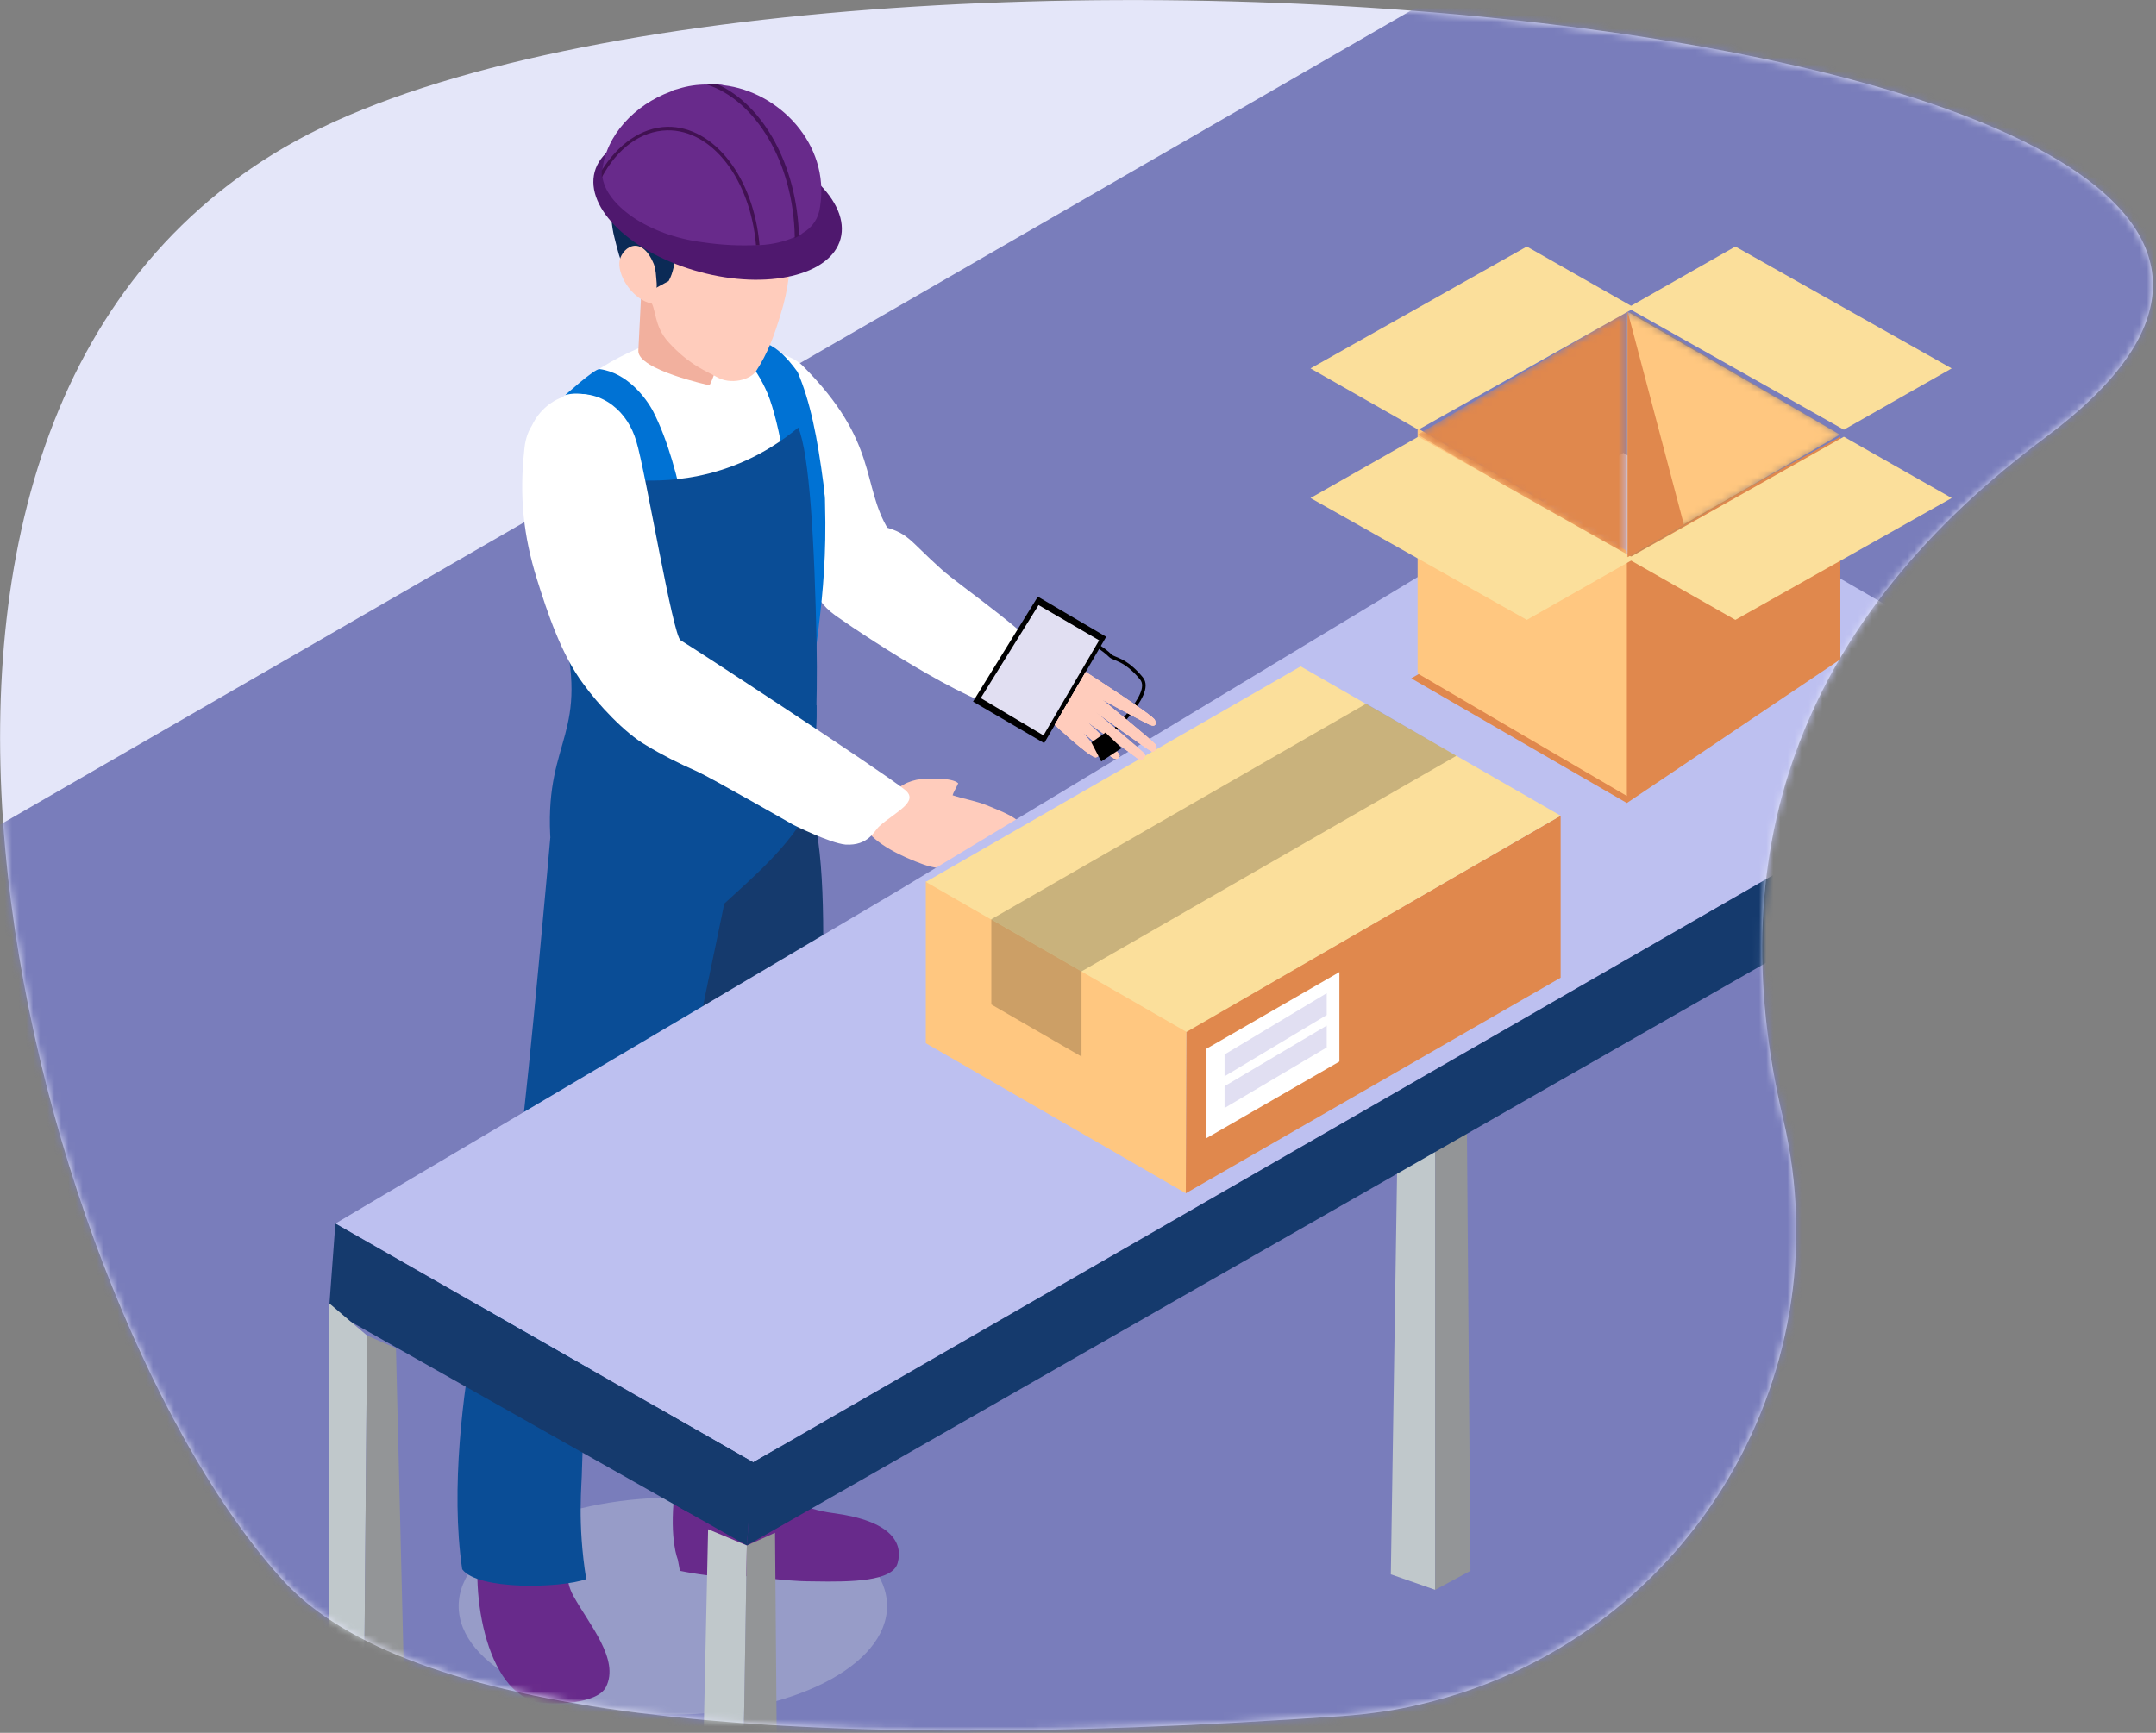 <?xml version="1.0" encoding="utf-8"?>
<!-- Generator: Adobe Illustrator 17.1.0, SVG Export Plug-In . SVG Version: 6.00 Build 0)  -->
<!DOCTYPE svg PUBLIC "-//W3C//DTD SVG 1.1//EN" "http://www.w3.org/Graphics/SVG/1.1/DTD/svg11.dtd">
<svg version="1.1" id="Livello_1" xmlns="http://www.w3.org/2000/svg" xmlns:xlink="http://www.w3.org/1999/xlink" x="0px" y="0px"
	 viewBox="0 0 306 246" enable-background="new 0 0 306 246" xml:space="preserve">
<rect x="0" y="0" width="306" height="246" fill="#808080" stroke="none"/>
<title>packing</title>
<desc>Created with Sketch.</desc>
<g id="Page-1_1_">
	<g id="Homepage_1_" transform="translate(-131, -661)">
		<g id="packing" transform="translate(131, 661)">
			<g id="Page-1">
				<g id="Homepage">
					<g id="Group-25">
						<g id="Group-18">
							<g id="Mask">
								<path id="path-1_1_" fill="#E4E6F9" d="M40.4,20.9c70.3-41,330.3-18.7,249.9,41.2c-34.1,25.4-46.5,57.6-37.2,96.8
									c8.7,37.1-14.2,74.2-51.3,83c-3.6,0.9-7.3,1.4-11.1,1.7c-83.1,5.8-133.2-0.6-150.3-19C5.9,187.2-29.9,61.9,40.4,20.9z"/>
							</g>
							<g id="Clipped">
								<g id="path-1_2_">
								</g>
								<defs>
									<filter id="Adobe_OpacityMaskFilter" filterUnits="userSpaceOnUse" x="-107.8" y="-17.4" width="613.8" height="361.4">
										<feColorMatrix  type="matrix" values="1 0 0 0 0  0 1 0 0 0  0 0 1 0 0  0 0 0 1 0"/>
									</filter>
								</defs>
								<mask maskUnits="userSpaceOnUse" x="-107.8" y="-17.4" width="613.8" height="361.4" id="mask-2">
									<g filter="url(#Adobe_OpacityMaskFilter)">
										<path id="path-1" fill="#FFFFFF" d="M40.4,20.9c70.3-41,330.3-18.7,249.9,41.2c-34.1,25.4-46.5,57.6-37.2,96.8
											c8.7,37.1-14.2,74.2-51.3,83c-3.6,0.9-7.3,1.4-11.1,1.7c-83.1,5.8-133.2-0.6-150.3-19C5.9,187.2-29.9,61.9,40.4,20.9z"/>
									</g>
								</mask>
								<g id="Group" mask="url(#mask-2)">
									<g transform="translate(-107, -17)">
										<g id="Group-22">
											<polygon id="Fill-1" fill="#153A6D" points="0,196.5 0,203.7 272.3,361 613,164.3 613,157 340.7,7 											"/>
											<polygon id="Fill-2" fill="#797DBB" points="340,-0.4 -0.8,196.3 271.5,353.6 612.2,156.9 											"/>
										</g>
										<g id="Group-53" transform="translate(171, 28)">
											<path id="Fill-1_1_" opacity="0.289" fill="#E2E7E8" enable-background="new    " d="M1.1,217
												c0,8.5,13.6,15.4,30.4,15.4s30.4-6.9,30.4-15.4s-13.6-15.4-30.4-15.4C14.7,201.7,1.1,208.5,1.1,217"/>
											<path id="Fill-3" fill="#FFCCBC" d="M78.7,80.6c3.2,1.1,6.2,2.7,9.1,4.4c-2,2.4-5.2,5-8.4,4.2c-1.5-0.4-3.1-1.1-4.5-1.7
												c-2.9-1.3-2.4-2.2-3.1-5.1L78.7,80.6z"/>
											<path id="Fill-5" fill="#FFFFFF" d="M84.5,83.6c-1.8,0.8-3.3,3.5-4,6.3c-4.8,0.5-20.8-9.9-25.9-13.5
												c-3.9-2.8-4.1-6.4-1.4-8.8c3.9-3.6,2.3-5.2,7.5-4c4.3,1,4.1,1.9,8.9,6.2c2.5,2.3,14.2,10.2,15.3,13.4L84.5,83.6z"/>
											<path id="Fill-7" fill="#FFFFFF" d="M49.9,40.9c-3.3-3.3-14-3-16.1,2c-1.6,1.2-1.9,8.3,1.3,11.1
												C40,65.7,52.6,74.4,52.6,74.4s13.2-3.9,9.5-10.2C58.2,57.8,60.8,51.8,49.9,40.9"/>
											<path id="Fill-9" fill="#FFFFFF" d="M16.4,73.8c0.5,6.1,2.1,20,1.9,29c-0.8,5.7,3.3,8.1,9.7,8.6
												c8,0.7,20.6-4.4,20.1-12.6c-0.3-4.6-0.9-20.3-1-34.9c0-0.5,0-2.8,0-3.3c0-2.1-0.4-6.3-0.7-8.2c-0.5-4.2,2.7-8.1,1.1-10.7
												c-0.8-1.3-4.9-4.5-10.1-5.3c-2.1-0.3-4.4-0.2-6.7,0.5c-8.4,2.8-12.8,6.2-18.6,12.1l1.7,6.1
												C15.5,60.4,15.6,62.7,16.4,73.8"/>
											<path id="Fill-11" fill="#FFFFFF" d="M50.4,105.9H37.7c-1.2-14.3-1.9-28.6-1.6-42.4c0.1-2.3,0.1-4.6,0.3-6.9
												c0.4-8.6,3.3-7,3-20.8c0.7,0.3-1.5,0-0.7,0.3c1.3,0.5,2.8,0.9,4.3,1.4c2.1,0.7,4,1.5,5.2,2.7c3.4,3.5,3.8,6.7,3.9,8
												c0.9,13.2-2.3,39.1-1.7,50C50.4,100.8,50.4,103.3,50.4,105.9"/>
											<path id="Fill-13" fill="#0072D4" d="M21.1,41.4c-0.7-0.1-5,3.8-4.9,3.7c1.8-0.6,6.1-0.2,8.1,3.8
												c4,8.1,5.9,39.1,6.3,50.4l5.6,3.1c-0.1-1.7,0.7-39-7.5-55C27.7,45.5,25,41.9,21.1,41.4"/>
											<path id="Fill-15" fill="#0072D4" d="M37.9,38.1c0.5-0.3,0.9-0.2,1-0.2c1.4,0.2,3.8,2.2,5.7,6.2
												c3.7,7.5,5.6,34.8,6.2,47.7c0.3-9.5,2.7-17.2,2.3-31.2c0-0.5,0-1.1-0.1-1.6c0-0.4,0-0.7-0.1-1.1C52,51,51,46,49.2,41.8
												c-3.3-4.5-4.9-4.4-9.9-5.3C38.4,37.3,37.8,37.9,37.9,38.1"/>
											<path id="Fill-17" fill="#0A4D96" d="M19.2,125.2c9.8,2.4,19.9,2.9,29.8,1.6c1.4-11.7,3.2-29.9,2.9-46.3v-0.1
												c-0.3-14.5-1-26.9-2.6-30.7c-10,8.3-20.3,7.5-22.7,7.5c1.2,6-7.9,19.2-10.1,18.3c0.2,1.9,0,5.2,0.3,7.2
												c1.8,12.5-4.8,13-2.1,30.7C14.5,114.2,18.1,118.3,19.2,125.2"/>
											<path id="Fill-19" fill="#F2B09E" d="M27.4,22.8l-0.8,16c-0.1,2.7,10.1,4.9,10.1,4.9s1.1-1.9,1.2-4.6c0-0.2,0-0.5,0-0.7
												l-1.6-15.2c-0.2-2.1-2.1-3.6-4.2-3.4C30.1,20,27.4,20.9,27.4,22.8"/>
											<path id="Fill-21" fill="#FFCCBC" d="M28.2,31.6c1,1.1,0.5,3.6,2.7,6c3,3.3,5.6,4.2,6.8,4.9c2,1.2,4.8,0.4,5.6-0.8
												c1.7-2.6,2.6-5.1,3.5-8.1c2.2-6.9,1.4-14.1,0.9-17.5c-2.9-7.2-7.6-8.7-16-7.7C22,9.8,20.2,22.6,28.2,31.6"/>
											<path id="Fill-23" fill="#0B2A56" d="M33.3,20.8c-1.5,2-1.1,5.8-2.4,8.1c-1.7,0.9-3.4,1.9-3.4,1.9
												c-2.8-2.1-3.4-4.5-4.3-8.1c-0.8-3.1-0.6-7.5,0.8-9.2L33.3,20.8z"/>
											<path id="Fill-25" fill="#38201C" d="M47.3,22.2c-8,2.2-19.5,1.8-23.5-7.3C23.8,7,36.5,3.7,44,9.2
												C50,13.5,50.4,21.3,47.3,22.2"/>
											<path id="Fill-27" fill="#FFCCBC" d="M28.8,26.5c-1.9-4.6-4.8-2.1-4.9-0.2c-0.1,2.2,2.1,5.3,4.6,5.8
												c0.3,0.1,0.8-2.1,0.7-2.9C29.1,28.1,29.1,27.3,28.8,26.5"/>
											<path id="Fill-29" fill="#682A8B" d="M31.7,201.2c-0.7,6.4,0.5,9.2,0.5,9.2l0.3,1.6c0,0,4.7,1,7.4,0.8
												c3.1-0.3,6.2,0.7,11.6,0.7c5.4,0.1,11.2,0,11.9-2.6c0.8-2.8-0.8-6-9.2-7.1c-8.3-1.1-10.7-6.5-10.7-6.5L31.7,201.2z"/>
											<path id="Fill-31" fill="#153A6D" d="M25.8,113c-0.2,9,2.9,11.2,4.7,20.1c1.3,6.1,3.3,19,1.8,25.1
												c-2.4,9.4-4.9,15.4-2.2,43.1c7.1,6,13.7,3.3,17.5,0c-3.9-21.8,2.2-35.2,2.7-38.9c1.3-9.5,4.6-49.1,0.7-58.8
												s-14.5,4-22.7,7.3L25.8,113z"/>
											<path id="Fill-33" fill="#682A8B" d="M4.6,205.7c-2.2,6.8-0.3,23,7.5,24.9c2.4,0.5,8.7,0.3,9.9-2.1
												c2-3.9-2.4-8.9-4.6-12.9c-1.4-2.5-0.8-4.7-0.5-7.4c0.3-3.6-2.8-2.9-5.5-3.3L4.6,205.7z"/>
											<g id="Group-37" transform="translate(0, 88.88)">
												<path id="Fill-35" fill="#0A4D96" d="M51.9,0.2L14.1,19.1c0,0-3,34-4.3,43.6C8.6,71.8,5,80.4,3.3,89.4
													c-1.5,8-3.4,22-1.7,33.5c2.2,3,14,2.7,17.6,1.4c-1.3-8.1-0.6-13.5-0.6-15.6c0.3-10.4,1.2-17.7,5.5-27.3
													C29,70.9,32.9,61,34.6,49.5c0.7-4.8,2.7-13.7,4.2-21.1c3.9-3.6,9.5-8.3,12.1-13.7C51.3,8.6,52,4.9,51.9,0.2"/>
											</g>
											<path id="Fill-41" fill="#4F186E" d="M40.4,8.7c9.6,2.6,16.3,9,14.9,14.2c-1.4,5.2-10.4,7.3-20,4.7s-16.3-9-14.9-14.2
												S30.8,6.1,40.4,8.7"/>
											<path id="Fill-43" fill="#682A8B" d="M52.4,18.3c-0.2,1.7-1.1,3-2.5,3.8c-0.2,0.2-0.4,0.3-0.6,0.3
												c-0.2,0.1-0.4,0.2-0.6,0.3c-1.4,0.6-3,1-4.9,1.1c-0.2,0-0.4,0-0.5,0c-2.3,0.1-4.8,0-7.5-0.4c-8-1-13.8-5.4-14.3-9.3
												c0-0.3-0.1-0.7,0-1C22,8.3,26,3.9,31.2,2c0.3-0.2,0.7-0.3,1.1-0.4c1.3-0.4,2.6-0.6,4-0.6c0.5,0,1.1,0,1.6,0
												c0.2,0,0.5,0,0.8,0.1C46.5,2,53.8,9.4,52.4,18.3"/>
											<path id="Fill-45" fill="#411152" d="M30.7,7c-3.7,0.1-7,2.5-9.3,6.2c0,0.3,0,0.7,0,1c2.2-4.1,5.5-6.6,9.3-6.7
												c6.4-0.1,11.8,7,12.6,16.3c0.2,0,0.3,0,0.5,0C43,14.3,37.4,6.9,30.7,7"/>
											<path id="Fill-47" fill="#421257" d="M49.4,22.5C49.1,12.5,44.4,4,37.9,1c-0.5,0-1.1-0.1-1.6,0
												c6.9,2.2,12.3,11,12.5,21.6v0.2C49,22.7,49.2,22.6,49.4,22.5"/>
											<path id="Fill-49" fill="#FFCCBC" d="M76,103.3c-1.5-0.6-3.3-0.9-4.8-1.4c0.1-0.4,0.5-1,0.8-1.7
												c-0.9-0.9-4.8-0.7-5.9-0.5c-0.9,0.2-1.7,0.5-2.5,1.1l-4.8,5.7c1.3,2.3,5.4,4.2,8.2,5.2c2.2,0.8,5,0.9,6.8,0.1
												c0.6,0.1,6.5-1.6,6.9-2.3C83.3,105.9,79.1,104.6,76,103.3"/>
											<path id="Fill-51" fill="#FFFFFF" d="M10.4,53c-0.7,6.5-0.1,12.1,1.8,18.2c1.5,4.8,3.5,10.8,6.6,14.9
												c2,2.8,5.9,7,8.9,8.7c2.3,1.4,4.7,2.6,7.2,3.7c2,0.9,13.7,7.6,13.7,7.6s5.2,2.6,7.4,2.8c3.3,0.2,4.1-2,4.8-2.6
												c2.2-2,5.8-3.5,3.6-5.2c-3.5-2.8-30.7-20.6-31.8-21.2c-1.1-0.6-5-24.1-6.3-28.3c-0.6-2-1.7-3.8-3.4-5.1
												c-4-3-9.3-1.5-11.4,2.9C10.8,50.5,10.5,51.7,10.4,53"/>
										</g>
										<g id="Group-12" transform="translate(153, 81)">
											<polygon id="Fill-1_2_" fill="#BDC0F0" points="184.4,0.3 81.7,62.3 1.6,109.7 60.9,143.6 246.9,36.5 											"/>
											<polygon id="Fill-2_1_" fill="#153A6D" points="0.7,121.9 60,155.4 60.9,143.6 1.6,109.7 											"/>
											<polygon id="Fill-3_1_" fill="#C0C8CB" points="0.7,182.1 5.6,185.7 6.1,125.6 0.7,121 											"/>
											<polygon id="Fill-4" fill="#939597" points="11.5,180.7 5.6,185.7 6.1,125.6 10.2,127.4 											"/>
											<polygon id="Fill-5_1_" fill="#C0C8CB" points="53.2,213.3 59,217.3 60,155.4 54.5,153.1 											"/>
											<polygon id="Fill-6" fill="#939597" points="60,155.4 59,217.3 64.5,214.6 64,153.6 											"/>
											<polygon id="Fill-7_1_" fill="#C0C8CB" points="157.7,161.7 157.7,98.4 152.3,101.6 151.4,159.5 											"/>
											<polygon id="Fill-8" fill="#939597" points="162.7,159 157.7,161.7 157.7,98.4 162.2,96.6 											"/>
											<polygon id="Fill-9_1_" fill="#C0C8CB" points="242.8,111.5 243.2,49.6 237.8,53.2 237.4,109.7 											"/>
											<polygon id="Fill-10" fill="#939597" points="243.2,49.6 242.8,111.5 248.2,107.9 247.3,48.3 											"/>
											<polygon id="Fill-11_1_" fill="#153A6D" points="246.9,36.5 247.3,48.3 60,155.4 60.9,143.6 											"/>
										</g>
										<g id="Group-17" transform="translate(238, 111)">
											<g id="Group-15">
												<polygon id="Fill-225" fill="#FFC780" points="37.3,75.4 37.4,52.4 0.4,31.1 0.4,54.1 												"/>
												<polygon id="Fill-226" fill="#E0884D" points="37.3,75.4 37.4,52.4 90.5,21.8 90.5,44.8 												"/>
												<polygon id="Fill-227" fill="#FBDF9B" points="90.5,21.8 37.4,52.5 0.4,31.2 53.6,0.6 												"/>
												<polygon id="Fill-228" fill="#FFFFFF" points="40.2,54.9 40.2,67.6 59.1,56.7 59.1,44 												"/>
												<polygon id="Fill-230" fill-opacity="0.2" points="9.7,48.6 22.5,56 22.5,43.9 9.7,36.5 												"/>
												<polygon id="Fill-231" fill-opacity="0.2" points="9.7,36.5 62.9,5.9 75.7,13.3 22.5,43.9 												"/>
											</g>
											<polygon id="Fill-229" fill="#E1DFF2" points="42.8,58.8 42.8,55.7 57.3,47 57.3,50.1 											"/>
											<polygon id="Fill-232" fill="#E1DFF2" points="42.8,63.3 42.8,60.2 57.3,51.6 57.3,54.7 											"/>
										</g>
									</g>
								</g>
							</g>
						</g>
						<g id="Group-156" transform="translate(186, 35)">
							<g id="Group-3" transform="translate(14, 27)">
								<polygon id="Fill-1_3_" fill="#E0884D" points="61.2,31.6 61.2,0 30.9,16.6 0.3,34.3 30.9,52 								"/>
							</g>
							<g id="Group-6" transform="translate(15, 25)">
								<polygon id="Fill-4_1_" fill="#FFC780" points="0.2,35.6 29.9,53 29.9,18.2 0.2,0.8 								"/>
							</g>
							<g id="Group-9" transform="translate(45, 9)">
								<g id="Fill-7_2_-Clipped">
									<g id="path-5_1_">
									</g>
									<defs>
										<filter id="Adobe_OpacityMaskFilter_1_" filterUnits="userSpaceOnUse" x="0.3" y="0.2" width="29.9" height="34.9">
											<feColorMatrix  type="matrix" values="1 0 0 0 0  0 1 0 0 0  0 0 1 0 0  0 0 0 1 0"/>
										</filter>
									</defs>
									<mask maskUnits="userSpaceOnUse" x="0.3" y="0.2" width="29.9" height="34.9" id="mask-6">
										<g filter="url(#Adobe_OpacityMaskFilter_1_)">
											<polygon id="path-5" fill="#FFFFFF" points="0.3,35.1 30.2,17.7 0.3,0.2 											"/>
										</g>
									</mask>
									
										<linearGradient id="Fill-7_3_" gradientUnits="userSpaceOnUse" x1="-545.942" y1="355.025" x2="-545.084" y2="354.999" gradientTransform="matrix(29.9 0 0 -34.9 16328.601 12408.199)">
										<stop  offset="0" style="stop-color:#AC875D"/>
										<stop  offset="1" style="stop-color:#BA9567"/>
									</linearGradient>
									<polygon id="Fill-7_2_" mask="url(#mask-6)" fill="url(#Fill-7_3_)" points="0.3,35.1 30.2,17.7 0.3,0.2 									"/>
								</g>
							</g>
							<g id="Group-12_1_" transform="translate(15, 9)">
								<g id="Fill-10_1_-Clipped">
									<g id="path-8_1_">
									</g>
									<defs>
										<filter id="Adobe_OpacityMaskFilter_2_" filterUnits="userSpaceOnUse" x="0.2" y="0.2" width="29.7" height="34.9">
											<feColorMatrix  type="matrix" values="1 0 0 0 0  0 1 0 0 0  0 0 1 0 0  0 0 0 1 0"/>
										</filter>
									</defs>
									<mask maskUnits="userSpaceOnUse" x="0.2" y="0.2" width="29.7" height="34.9" id="mask-9">
										<g filter="url(#Adobe_OpacityMaskFilter_2_)">
											<polygon id="path-8" fill="#FFFFFF" points="0.2,17.7 29.9,35.1 29.9,0.2 											"/>
										</g>
									</mask>
									<polygon id="Fill-10_1_" mask="url(#mask-9)" fill="#E0884D" points="0.2,17.7 29.9,35.1 29.9,0.2 									"/>
								</g>
							</g>
							<g id="Group-15_1_" transform="translate(45, 25)">
								<g id="Fill-13_1_-Clipped">
									<g id="path-10_1_">
									</g>
									<defs>
										<filter id="Adobe_OpacityMaskFilter_3_" filterUnits="userSpaceOnUse" x="0.3" y="0.8" width="29.9" height="52.2">
											<feColorMatrix  type="matrix" values="1 0 0 0 0  0 1 0 0 0  0 0 1 0 0  0 0 0 1 0"/>
										</filter>
									</defs>
									<mask maskUnits="userSpaceOnUse" x="0.3" y="0.8" width="29.9" height="52.2" id="mask-11">
										<g filter="url(#Adobe_OpacityMaskFilter_3_)">
											<polygon id="path-10" fill="#FFFFFF" points="0.3,18.2 0.3,53 30.2,35.6 30.2,0.8 											"/>
										</g>
									</mask>
									<polygon id="Fill-13_1_" mask="url(#mask-11)" fill="none" points="0.3,18.2 0.3,53 30.2,35.6 30.2,0.8 									"/>
								</g>
							</g>
							<polygon id="Fill-16" fill="#FBDF9B" points="0,35.7 30.7,53 46,44.3 15.3,27 							"/>
							<polygon id="Fill-17_1_" fill="#FBDF9B" points="60.3,0 45,8.7 75.7,26 91,17.3 							"/>
							<polygon id="Fill-18" fill="#FBDF9B" points="0,17.3 15.3,26 46,8.7 30.7,0 							"/>
							<polygon id="Fill-126" fill="#FBDF9B" points="60.3,53 91,35.7 75.7,27 45,44.3 							"/>
							<g id="Group-155" transform="translate(44, 9)">
								<g id="Group-152" transform="translate(0.609, 0)">
									<g id="Fill-150-Clipped">
										<g id="path-12_1_">
										</g>
										<defs>
											<filter id="Adobe_OpacityMaskFilter_4_" filterUnits="userSpaceOnUse" x="0.3" y="0.2" width="30.2" height="34.9">
												<feColorMatrix  type="matrix" values="1 0 0 0 0  0 1 0 0 0  0 0 1 0 0  0 0 0 1 0"/>
											</filter>
										</defs>
										<mask maskUnits="userSpaceOnUse" x="0.3" y="0.2" width="30.2" height="34.9" id="mask-13">
											<g filter="url(#Adobe_OpacityMaskFilter_4_)">
												<polygon id="path-12" fill="#FFFFFF" points="0.3,35.1 0.3,0.2 30.5,17.7 												"/>
											</g>
										</mask>
										<polygon id="Fill-150" mask="url(#mask-13)" fill="#FFC780" points="0.3,35.1 30.5,17.7 0.3,0.2 										"/>
									</g>
								</g>
								<polygon id="Fill-153" fill="#E0884D" points="9,30.5 1,35.1 1,0.2 								"/>
							</g>
						</g>
					</g>
				</g>
			</g>
			<path id="Stroke-242" fill="none" stroke="#000000" stroke-width="0.5" d="M150.4,90c0.4-0.8,5.1,1,7.2,3.1
				c0.5,0.5,2.1,0.4,4.4,3.2c2,2.4-5.3,8.3-4.5,8.6"/>
			<polygon id="Fill-239" points="138.1,99.6 147.3,84.7 157,90.4 148.2,105.5 			"/>
			<polygon id="Fill-240" fill="#E1DFF2" points="139.2,99.1 147.4,85.9 156,90.9 148.1,104.4 			"/>
		</g>
		<g id="Page">
		</g>
	</g>
</g>
<g>
	<defs>
		<path id="SVGID_1_" d="M154.1,95.4c0,0,9.5,6.1,9.8,6.8s0,1-0.7,0.7c-0.7-0.3-6.8-3.6-6.8-3.6s7.4,6,7.7,6.5
			c0.2,0.3-0.2,1-0.6,0.9c-0.4-0.1-8.1-5.7-8.1-5.7s6.9,5.7,7.1,6.1c0.1,0.4-0.4,1-1,0.6c-0.5-0.4-7.3-5.3-7.3-5.3s4.8,4.4,4.7,4.9
			c-0.1,0.3-0.4,0.9-1.6-0.2c-0.8-0.8-2.6-2.3-3.6-3.1c-0.1-0.1,2.6,3,2.4,3.1c-0.1,0.1-0.4,0.5-0.7,0.4c-1.2-0.4-5.7-4.6-5.7-4.6
			L154.1,95.4z"/>
	</defs>
	<use xlink:href="#SVGID_1_"  overflow="visible" fill-rule="evenodd" clip-rule="evenodd" fill="#FFCCBC"/>
	<clipPath id="SVGID_2_">
		<use xlink:href="#SVGID_1_"  overflow="visible"/>
	</clipPath>
	<g clip-path="url(#SVGID_2_)">
		<defs>
			
				<rect id="SVGID_3_" x="-818.3" y="-450.4" transform="matrix(-0.965 -0.261 0.261 -0.965 -345.657 799.861)" width="1397.2" height="1746.6"/>
		</defs>
		<use xlink:href="#SVGID_3_"  overflow="visible" fill="#FFCCBC"/>
		<clipPath id="SVGID_4_">
			<use xlink:href="#SVGID_3_"  overflow="visible"/>
		</clipPath>
		
			<rect x="148.4" y="93.6" transform="matrix(-0.965 -0.261 0.261 -0.965 285.578 244.133)" clip-path="url(#SVGID_4_)" fill="#FFCCBC" width="21.2" height="19.1"/>
	</g>
</g>
<polygon id="Fill-241" points="156.3,108.1 154.9,105.4 156.9,104 159.2,106.2 "/>
</svg>

